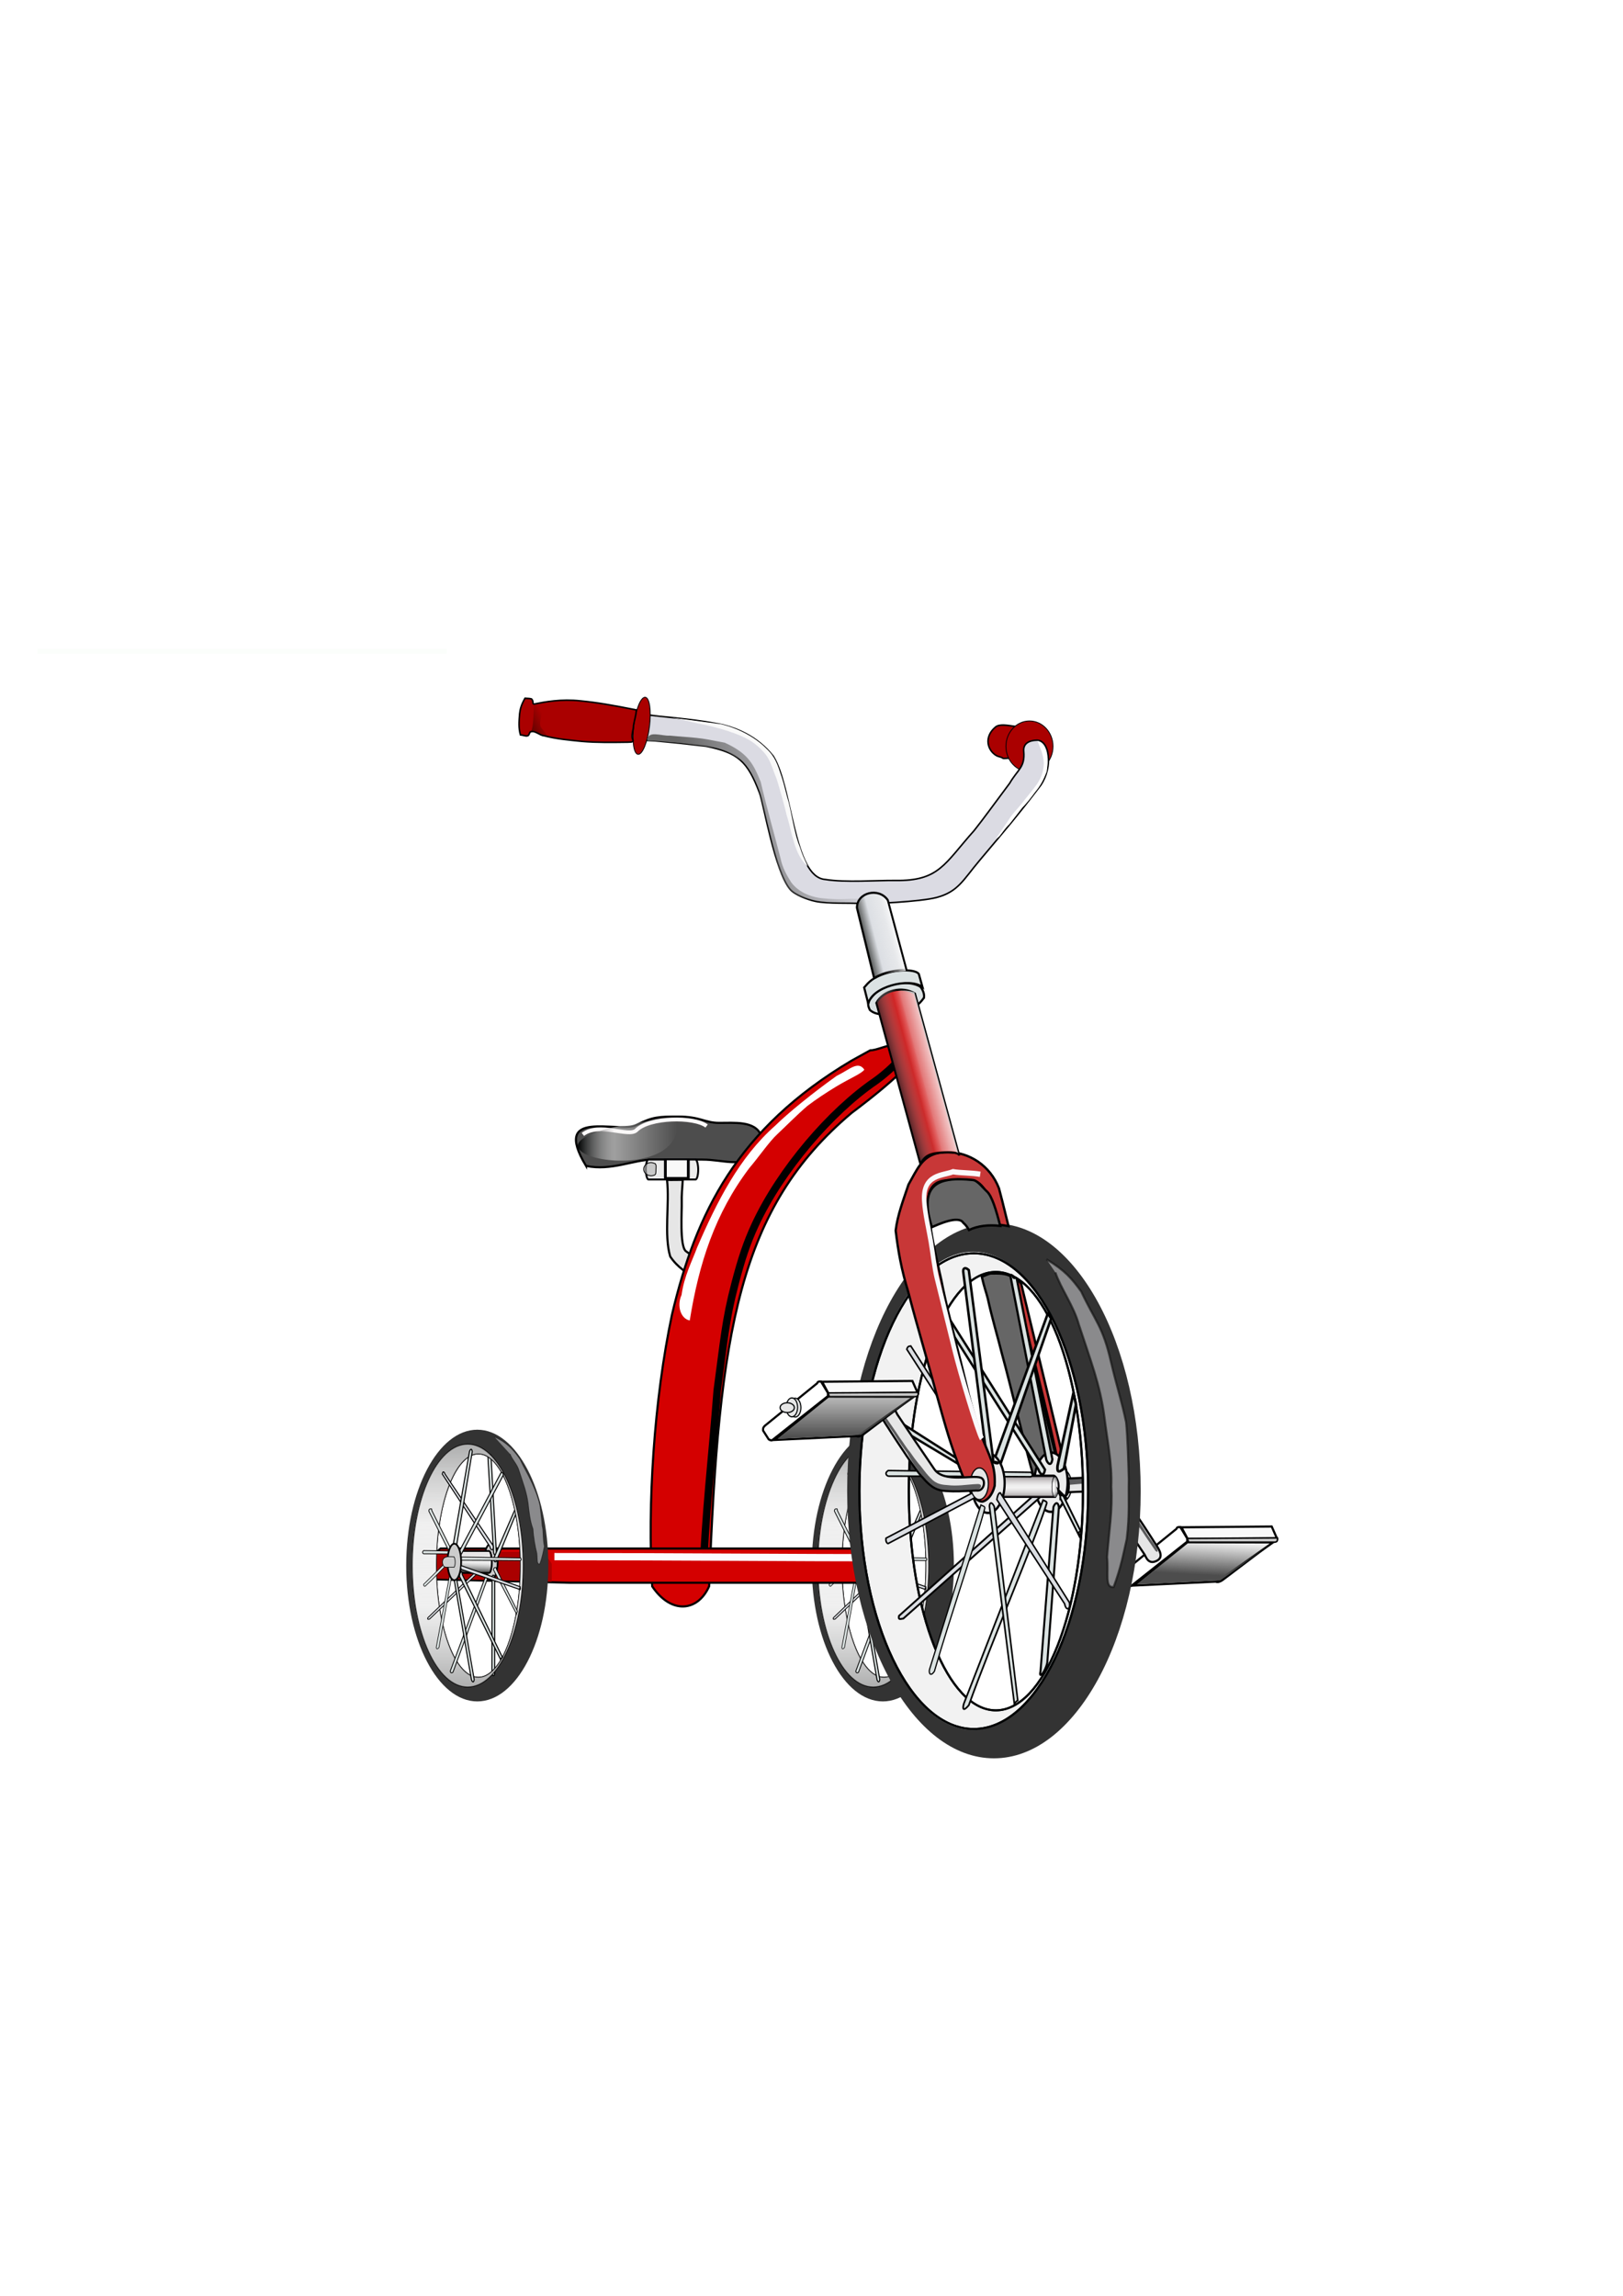 <?xml version="1.0"?>
<svg
    xmlns:rdf="http://www.w3.org/1999/02/22-rdf-syntax-ns#"
    xmlns="http://www.w3.org/2000/svg"
    xmlns:cc="http://creativecommons.org/ns#"
    xmlns:xlink="http://www.w3.org/1999/xlink"
    xmlns:dc="http://purl.org/dc/elements/1.1/"
    xmlns:svg="http://www.w3.org/2000/svg"
    xmlns:inkscape="http://www.inkscape.org/namespaces/inkscape"
    xmlns:sodipodi="http://sodipodi.sourceforge.net/DTD/sodipodi-0.dtd"
    xmlns:ns1="http://sozi.baierouge.fr"
    id="svg2"
    viewBox="0 0 744.09 1052.4"
    version="1.1"
  >
  <defs
      id="defs4"
    >
    <linearGradient
        id="linearGradient4133"
      >
      <stop
          id="stop4135"
          stop-color="#030501"
          offset="0"
      />
      <stop
          id="stop4137"
          stop-color="#030501"
          stop-opacity="0"
          offset="1"
      />
    </linearGradient
    >
    <linearGradient
        id="linearGradient4417"
      >
      <stop
          id="stop4419"
          stop-color="#4d4d4d"
          offset="0"
      />
      <stop
          id="stop4421"
          stop-color="#4d4d4d"
          stop-opacity="0"
          offset="1"
      />
    </linearGradient
    >
    <linearGradient
        id="linearGradient3802"
      >
      <stop
          id="stop3804"
          stop-color="#100005"
          offset="0"
      />
      <stop
          id="stop3806"
          stop-color="#e6e6e6"
          stop-opacity="0"
          offset="1"
      />
    </linearGradient
    >
    <linearGradient
        id="linearGradient3778"
      >
      <stop
          id="stop3780"
          stop-color="#000202"
          offset="0"
      />
      <stop
          id="stop3786"
          stop-color="#f2f2f2"
          stop-opacity=".498"
          offset=".586"
      />
      <stop
          id="stop3782"
          stop-color="#f2f2f2"
          stop-opacity="0"
          offset="1"
      />
    </linearGradient
    >
    <linearGradient
        id="linearGradient3796"
        y2="398.7"
        xlink:href="#linearGradient3778"
        gradientUnits="userSpaceOnUse"
        x2="615.85"
        y1="57.24"
        x1="614.63"
    />
    <linearGradient
        id="linearGradient3798"
        y2="398.7"
        xlink:href="#linearGradient3778"
        gradientUnits="userSpaceOnUse"
        x2="615.85"
        gradientTransform="matrix(1 0 0 -1 0 592.51)"
        y1="57.24"
        x1="614.63"
    />
    <filter
        id="filter3959"
        y="-.04"
        width="1.203"
        height="1.08"
        x="-.102"
      >
      <feGaussianBlur
          id="feGaussianBlur3961"
          stdDeviation="1.413"
      />
    </filter
    >
    <linearGradient
        id="linearGradient4190"
        y2="824.31"
        xlink:href="#linearGradient3802"
        gradientUnits="userSpaceOnUse"
        x2="235.37"
        y1="845.05"
        x1="235.37"
    />
    <linearGradient
        id="linearGradient4192"
        y2="824.31"
        xlink:href="#linearGradient3802"
        gradientUnits="userSpaceOnUse"
        x2="235.37"
        gradientTransform="translate(0 -1654.7)"
        y1="845.05"
        x1="235.37"
    />
    <linearGradient
        id="linearGradient4194"
        y2="846.93"
        gradientUnits="userSpaceOnUse"
        x2="184.09"
        y1="805.13"
        x1="183.48"
      >
      <stop
          id="stop3868"
          stop-color="#000202"
          offset="0"
      />
      <stop
          id="stop3870"
          stop-color="#f2f2f2"
          stop-opacity=".498"
          offset=".437"
      />
      <stop
          id="stop3872"
          stop-color="#f2f2f2"
          stop-opacity="0"
          offset="1"
      />
    </linearGradient
    >
    <linearGradient
        id="linearGradient4196"
        y2="846.93"
        gradientUnits="userSpaceOnUse"
        x2="184.09"
        y1="805.13"
        x1="183.48"
      >
      <stop
          id="stop3858"
          stop-color="#000202"
          offset="0"
      />
      <stop
          id="stop3860"
          stop-color="#f2f2f2"
          stop-opacity=".498"
          offset=".394"
      />
      <stop
          id="stop3862"
          stop-color="#f2f2f2"
          stop-opacity="0"
          offset="1"
      />
    </linearGradient
    >
    <filter
        id="filter4358"
      >
      <feGaussianBlur
          id="feGaussianBlur4360"
          stdDeviation="3.301"
      />
    </filter
    >
    <filter
        id="filter4456"
      >
      <feGaussianBlur
          id="feGaussianBlur4458"
          stdDeviation="0.405"
      />
    </filter
    >
    <linearGradient
        id="linearGradient4490"
        y2="472.26"
        xlink:href="#linearGradient4417"
        gradientUnits="userSpaceOnUse"
        x2="341.55"
        gradientTransform="translate(192.17 30.665)"
        y1="488.07"
        x1="340.66"
    />
    <linearGradient
        id="linearGradient4498"
        y2="463.08"
        xlink:href="#linearGradient4417"
        gradientUnits="userSpaceOnUse"
        x2="338.33"
        gradientTransform="translate(23.396 -37.701)"
        y1="492.01"
        x1="338.33"
    />
    <filter
        id="filter4537"
        y="-.156"
        width="1.063"
        height="1.312"
        x="-.031"
      >
      <feGaussianBlur
          id="feGaussianBlur4539"
          stdDeviation="0.911"
      />
    </filter
    >
    <filter
        id="filter4575"
      >
      <feGaussianBlur
          id="feGaussianBlur4577"
          stdDeviation="20.944"
      />
    </filter
    >
    <filter
        id="filter4619"
        y="-9.512"
        width="1.054"
        height="20.024"
        x="-.027"
      >
      <feGaussianBlur
          id="feGaussianBlur4621"
          stdDeviation="2.147"
      />
    </filter
    >
    <filter
        id="filter4582"
        y="-.34"
        width="1.082"
        height="1.679"
        x="-.041"
      >
      <feGaussianBlur
          id="feGaussianBlur4584"
          stdDeviation="0.991"
      />
    </filter
    >
    <linearGradient
        id="linearGradient4601"
        y2="291.53"
        gradientUnits="userSpaceOnUse"
        x2="268.06"
        gradientTransform="matrix(3.529 0 0 1.781 -669.98 -229.29)"
        y1="291.53"
        x1="254.82"
      >
      <stop
          id="stop4318"
          stop-color="#000202"
          offset="0"
      />
      <stop
          id="stop4320"
          stop-color="#f2f2f2"
          stop-opacity=".498"
          offset=".367"
      />
      <stop
          id="stop4322"
          stop-color="#f2f2f2"
          stop-opacity="0"
          offset="1"
      />
    </linearGradient
    >
    <filter
        id="filter4656"
        y="-.238"
        width="1.572"
        height="1.476"
        x="-.286"
      >
      <feGaussianBlur
          id="feGaussianBlur4658"
          stdDeviation="0.88"
      />
    </filter
    >
    <linearGradient
        id="linearGradient4741"
        y2="533.94"
        gradientUnits="userSpaceOnUse"
        x2="95.114"
        gradientTransform="translate(.129 .129)"
        y1="543.5"
        x1="94.712"
      >
      <stop
          id="stop4289"
          stop-color="#000202"
          offset="0"
      />
      <stop
          id="stop4291"
          stop-color="#f2f2f2"
          stop-opacity=".498"
          offset=".589"
      />
      <stop
          id="stop4293"
          stop-color="#f2f2f2"
          stop-opacity="0"
          offset="1"
      />
    </linearGradient
    >
    <filter
        id="filter4035"
        y="-.055"
        width="1.456"
        height="1.11"
        x="-.228"
      >
      <feGaussianBlur
          id="feGaussianBlur4037"
          stdDeviation="3.532"
      />
    </filter
    >
    <linearGradient
        id="linearGradient4111"
        y2="269.87"
        xlink:href="#linearGradient3802"
        gradientUnits="userSpaceOnUse"
        x2="486.81"
        gradientTransform="translate(1.685 -.281)"
        y1="273.52"
        x1="473.62"
    />
    <linearGradient
        id="linearGradient4113"
        y2="268.75"
        gradientUnits="userSpaceOnUse"
        x2="472.48"
        gradientTransform="translate(13.764 4.494)"
        y1="265.1"
        x1="486.26"
      >
      <stop
          id="stop4084"
          stop-color="#fff"
          offset="0"
      />
      <stop
          id="stop4086"
          stop-color="#f2f2f2"
          stop-opacity=".498"
          offset=".73"
      />
      <stop
          id="stop4088"
          stop-color="#f2f2f2"
          stop-opacity="0"
          offset="1"
      />
    </linearGradient
    >
    <linearGradient
        id="linearGradient4158"
        y2="217.11"
        xlink:href="#linearGradient4133"
        gradientUnits="userSpaceOnUse"
        x2="436.2"
        gradientTransform="translate(-56.742 4.494)"
        y1="219.07"
        x1="428.42"
    />
    <linearGradient
        id="linearGradient4160"
        y2="217.11"
        gradientUnits="userSpaceOnUse"
        x2="436.2"
        gradientTransform="translate(-57.303 4.494)"
        y1="214.02"
        x1="447.52"
      >
      <stop
          id="stop4147"
          stop-color="#fff"
          offset="0"
      />
      <stop
          id="stop4149"
          stop-color="#f2f2f2"
          stop-opacity=".498"
          offset=".392"
      />
      <stop
          id="stop4151"
          stop-color="#f2f2f2"
          stop-opacity="0"
          offset="1"
      />
    </linearGradient
    >
    <linearGradient
        id="linearGradient4184"
        y2="-6.958"
        gradientUnits="userSpaceOnUse"
        x2="537.19"
        y1="19.983"
        x1="445.85"
      >
      <stop
          id="stop4180"
          stop-color="#666"
          offset="0"
      />
      <stop
          id="stop4182"
          stop-color="#666"
          stop-opacity="0"
          offset="1"
      />
    </linearGradient
    >
    <linearGradient
        id="linearGradient4199"
        y2="-72.642"
        xlink:href="#linearGradient4133"
        gradientUnits="userSpaceOnUse"
        x2="336.49"
        y1="-61.223"
        x1="313.34"
    />
  </defs
  >
  <g
      id="layer1"
    >
    <path
        id="path4541"
        d="m13.397 299.44h190.78"
        transform="matrix(.984 0 0 .984 3.999 3.882)"
        filter="url(#filter4575)"
        stroke="#fbfefb"
        stroke-width="2.2"
        fill="none"
    />
    <g
        id="g6016"
        transform="translate(29.487 57.692)"
      >
      <g
          id="g4517"
          transform="matrix(.976 0 0 .976 1.184 157.81)"
        >
        <rect
            id="rect4475"
            transform="rotate(-37.114)"
            rx="2.973"
            ry="1.177"
            height="8.11"
            width="33.552"
            stroke="#000304"
            y="735.13"
            x="115.55"
            stroke-width="1.017"
            fill="#f4e3d7"
        />
        <path
            id="path4477"
            d="m501.28 523.85 39.139-1.87 26.148-18.375-40.199-0.087z"
            stroke="#000"
            stroke-width="1px"
            fill="#f2f2f2"
        />
        <path
            id="path4479"
            d="m526.49 501.99 41.923-0.266-2.468-5.596-42.395 0.369z"
            stroke="#000"
            stroke-width="1.015px"
            fill="#f9f9f9"
        />
        <path
            id="path4481"
            d="m500.11 523.91 26.03-20.593c0.307-0.494-0.02-0.93 0.165-1.483l-3.295-5.437c-1.126-0.063-1.556 0.057-1.812 0.824l-24.547 19.934c-1.143 1.094-0.824 1.787-0.824 2.306l2.636 4.119c1.166 0.376 1.09 0.664 1.647 0.329z"
            stroke="#000"
            stroke-width="1px"
            fill="#fff"
        />
        <path
            id="path4483"
            d="m526.26 503.48h41.176c1.246-0.175 1.274-0.723 1.203-2.005l-42.38 0.267c0.184 0.567 1.164 2.029 0 1.738z"
            stroke="#000"
            stroke-width=".7"
            fill="#ccc"
        />
        <path
            id="path4485"
            d="m502.62 523.32 39.139-1.87 26.148-18.375-40.199-0.087z"
            fill="url(#linearGradient4490)"
        />
      </g
      >
      <g
          id="g4465"
          transform="matrix(-.976 0 0 -.976 876.03 1087.8)"
        >
        <path
            id="path4467"
            stroke-linejoin="round"
            d="m331.45 472.5c0 4.098-1.898 7.42-4.24 7.42-2.342 0-4.24-3.322-4.24-7.42s1.898-7.42 4.24-7.42c2.342 0 4.24 3.322 4.24 7.42z"
            transform="translate(101.41 3.534)"
            stroke="#000304"
            stroke-linecap="round"
            stroke-width=".56"
            fill="#e6e6e6"
        />
        <path
            id="path4469"
            d="m427.21 479.22c3.601 0.627 4.78-4.953 2.12-6.007-3.82-1.514-17.356 2.596-21.887-4.032-5.681-8.311-13.164-19.335-17.336-25.65-0.584-0.884-1.66-5.076-5.89-2.803-4.038 2.17 0.519 7.083 2.458 10.442 3.462 5.334 12.162 18.787 15.229 21.869 4.163 4.987 7.038 6.128 10.722 6.391 5.353 0.383 7.516 0.096 14.583-0.21z"
            stroke="#000"
            stroke-width="1px"
            fill="#e6e6e6"
        />
        <path
            id="path4471"
            d="m414.37 479.18c4.521 0.034 8.637-0.236 13.158-0.202 1.798-0.309 3.013-2.993-0.027-2.794-5.428 0.226-9.385 1.118-14.487 0.478-3.004-0.157-5.009-0.709-6.909-2.314-3.454-3.12-4.586-5.353-6.78-7.703-1.347-1.594-2.513-3.144-4.171-5.5-1.732-1.885-2.861-3.987-4.863-6.589-2.018-3.059-4.345-6.22-6.421-9.232-1.911-1.617-0.89 1.267-0.065 2.09 1.775 2.689 3.178 4.159 4.77 6.817 1.643 2.708 3.296 4.836 5.295 7.512 1.273 2.306 2.594 4.566 4.655 7.23 2.461 3.103 4.274 6.386 7.635 8.683 3.479 1.797 4.665 1.673 8.21 1.525z"
            fill-opacity=".603"
            transform="matrix(.975 0 0 1 10.773 0)"
            filter="url(#filter4456)"
            fill="#000003"
        />
      </g
      >
      <path
          id="path4668"
          d="m276.33 483.13c1.196 11.16-1.443 25.359 1.443 35.115 6.388 9.734 20.824 13.964 19.722 10.102-1.548-5.426-7.714-8.898-12.507-12.507-2.993-2.253-1.782-18.902-1.924-22.608-0.102-2.657 0.217-6.253 0.481-10.102-4.439 0-5.025 0.103-7.215 0z"
          stroke="#000"
          stroke-width=".976px"
          fill="#e6e6e6"
      />
      <g
          id="g4596"
          transform="matrix(.976 0 0 .976 11.766 181.38)"
        >
        <path
            id="path4054"
            d="m233 302.61c11.828 2.503 22.346-2.956 31.527-2.956h23.153c9.664 0 17.932 3.743 23.645-1.97 1.805-1.805 3.917-6.046 3.941-9.36-2.793-7.039-12.844-5.854-19.704-5.911-6.793 0-8.778-2.956-19.212-2.956-9.102 0-11.91 0.044-19.704 3.941-8.547 4.274-40.19-8.363-23.645 19.212z"
            stroke="#000"
            stroke-width="1px"
            fill="#4d4d4d"
        />
        <path
            id="path4056"
            d="m231.53 287.83c7.578-5.889 21.645 1.508 25.123-1.97 6.132-6.132 26.953-6.509 33.005-1.97"
            filter="url(#filter4582)"
            stroke="#fffbfc"
            stroke-width="1.8"
            fill="none"
        />
        <path
            id="path4586"
            fill="url(#linearGradient4601)"
            d="m275.65 279.95c6.821 39.454-107.84 10.888 0 0z"
        />
      </g
      >
      <g
          id="g4628"
          transform="matrix(.976 0 0 .976 1.184 157.81)"
        >
        <path
            id="path4228"
            d="m389.69 269.77c-4.323 0.064-9.177 2.719-12.312 2.719l-8.762 4.824c-53.844 31.998-73.093 71.611-84.332 119.08-8.513 40.014-11.622 89.608-9.344 127.84 9.005 13.368 21.521 11.806 26.75-0.06 4.522-120.35 14.063-177.71 66.875-222.26 13.236-9.925 19.906-15.959 24.219-20.139 0.825-0.818 3.213-5.498 3.688-6.447 0.997-3.524-3.656-5.574-6.781-5.562z"
            stroke="#000"
            stroke-width="1px"
            fill="#d40000"
        />
        <path
            id="path4345"
            d="m298.78 521.94c0.871-30.576 4.428-59.624 6.693-89.711 3.182-23.323 3.801-32.749 8.387-50.227 3.051-11.668 5.559-19.177 9.34-27.353 12.073-26.101 35.672-53.44 56.494-67.672 2.961-2.047 9.242-7.302 11.313-10.267"
            filter="url(#filter4358)"
            stroke="#000"
            stroke-width="3.5"
            fill="none"
        />
        <path
            id="path4362"
            fill="#fff"
            d="m292.58 399.36c4.326-26.954 11.893-50.269 28.004-71.613 4.264-4.942 9.433-12.516 13.131-15.875 4.753-4.458 8.912-8.786 14.185-13.323 3.79-2.876 8.507-6.04 13.511-9.07 6.349-3.825 12.105-6.159 13.162-7.927-2.991-4.37-6.882-0.002-12.989 2.932-11.308 8.058-22.936 17.535-28.932 23.448-16.713 14.722-27.344 35.647-36.625 57.178-2.139 5.9-6.128 13.439-7.29 22.24-2.406 5.265-0.301 11.259 3.843 12.011z"
        />
      </g
      >
      <g
          id="g4743"
          transform="matrix(.976 0 0 .976 190.84 156.8)"
        >
        <path
            id="path4746"
            d="m188.96 451.7c-18.435 0-33.381 28.557-33.381 63.795s14.946 63.81 33.381 63.81 33.381-28.572 33.381-63.81-14.946-63.795-33.381-63.795zm-4.723 6.767c14.356 0 25.993 25.532 25.993 57.028s-11.637 57.028-25.993 57.028-25.993-25.532-25.993-57.028 11.637-57.028 25.993-57.028z"
            fill="#333"
        />
        <path
            id="path4748"
            stroke-linejoin="round"
            d="m81.455 513.8c0 4.735-1.44 8.574-3.215 8.574s-3.215-3.839-3.215-8.574 1.44-8.574 3.215-8.574 3.215 3.839 3.215 8.574z"
            transform="translate(117.09 .013)"
            stroke="#010000"
            stroke-linecap="round"
            stroke-width=".8"
            fill="#ccc"
        />
        <path
            id="path4750"
            d="m197.17 521.38-0.033 44.747c-0.322 2.11-1.187 0.614-1.31 0l0.076-44.895c-0.086-1.381 1.053-1.895 1.267 0.148z"
            stroke="#000"
            stroke-width=".5"
            fill="#dbe3e2"
        />
        <path
            id="path4752"
            d="m195.37 463.58 2.567 45.947c-0.322 2.11-1.187 0.614-1.31 0l-2.724-45.895c0.423-0.856 1.467-0.052 1.467-0.052z"
            stroke="#000"
            stroke-width=".5"
            fill="#dbe3e2"
        />
        <path
            id="path4754"
            d="m198.44 512.18 8.769-21.215c-0.322-2.11-0.587-2.014-0.71-1.4l-9.66 22.178c-0.504 2.133 1.053 3.065 1.601 0.437z"
            stroke="#000"
            stroke-width=".5"
            fill="#dbe3e2"
        />
        <g
            id="g4756"
            transform="translate(47.6,4.8)"
          >
          <g
              id="g4758"
              stroke="#010000"
              transform="matrix(.484 0 0 .484 -158.85 367.33)"
              fill="#ececec"
            >
            <path
                id="path4760"
                d="m610.96 178.54c-29.635 0-53.656 52.703-53.656 117.72 0 65.015 24.021 117.72 53.656 117.72s53.688-52.703 53.688-117.72c0-65.015-24.053-117.72-53.688-117.72zm10.375 9.219c22.563 0 40.875 48.568 40.875 108.5s-18.312 108.53-40.875 108.53-40.844-48.599-40.844-108.53c0-59.932 18.281-108.5 40.844-108.5z"
            />
            <path
                id="path4762"
                d="m610.96 413.98c-29.635 0-53.656-52.703-53.656-117.72 0-65.015 24.021-117.72 53.656-117.72s53.688 52.703 53.688 117.72c0 65.015-24.053 117.72-53.688 117.72zm10.375-9.219c22.563 0 40.875-48.568 40.875-108.5s-18.312-108.53-40.875-108.53-40.844 48.599-40.844 108.53c0 59.932 18.281 108.5 40.844 108.5z"
            />
          </g
          >
          <g
              id="g4764"
              transform="matrix(.484 0 0 .484 -158.85 367.33)"
            >
            <path
                id="path4766"
                d="m610.96 178.54c-29.635 0-53.656 52.703-53.656 117.72 0 65.015 24.021 117.72 53.656 117.72s53.688-52.703 53.688-117.72c0-65.015-24.053-117.72-53.688-117.72zm10.375 9.219c22.563 0 40.875 48.568 40.875 108.5s-18.312 108.53-40.875 108.53-40.844-48.599-40.844-108.53c0-59.932 18.281-108.5 40.844-108.5z"
                fill="url(#linearGradient3796)"
            />
            <path
                id="path4768"
                fill="url(#linearGradient3798)"
                d="m610.96 413.98c-29.635 0-53.656-52.703-53.656-117.72 0-65.015 24.021-117.72 53.656-117.72s53.688 52.703 53.688 117.72c0 65.015-24.053 117.72-53.688 117.72zm10.375-9.219c22.563 0 40.875-48.568 40.875-108.5s-18.312-108.53-40.875-108.53-40.844 48.599-40.844 108.53c0 59.932 18.281 108.5 40.844 108.5z"
            />
          </g
          >
        </g
        >
        <path
            id="path4770"
            d="m193.1 513.72-27.421 26.337c-0.186 0.932 0.242 0.671 0.863 0.585l27.2-25.92c0.576-0.703 0.223-1.679-0.646-1.002z"
            stroke="#000"
            stroke-width=".384"
            fill="#dbdee3"
        />
        <path
            id="path4772"
            d="m163.84 509.99c-0.364 0.002-1.004-0.798-0.085-1.519l30.175 0.483c0.185 0.628 0.554 0.737-0.099 1.202-9.998-0.073-19.996-0.166-29.992-0.166z"
            fill-opacity=".989"
            stroke="#000"
            stroke-width=".368"
            fill="#dbe3e2"
        />
        <g
            id="g4774"
            stroke="#010000"
            stroke-width=".723"
            transform="translate(92.122 -23.879)"
          >
          <rect
              id="rect4776"
              rx="1.258"
              ry="5.125"
              height="10.251"
              width="18.026"
              y="532.56"
              x="85.642"
              fill="#e6e6e6"
          />
          <rect
              id="rect4778"
              rx="1.258"
              ry="5.125"
              height="10.251"
              width="18.026"
              y="532.56"
              x="85.642"
              fill="url(#linearGradient4741)"
          />
        </g
        >
        <path
            id="path4780"
            d="m180.42 512.99c-0.35 0.002-0.965-0.801-0.081-1.525l29.01 0.485c0.178 0.63 0.533 0.739-0.095 1.206-9.612-0.073-19.224-0.167-28.834-0.167z"
            fill-opacity=".989"
            stroke="#000"
            stroke-width=".361"
            fill="#dbe3e2"
        />
        <path
            id="path4782"
            d="m194.85 506.56-22.325-34.022c0.315-2.018 1.161-0.587 1.281 0l22.61 33.605c0.492 2.04-1.03 2.932-1.565 0.418z"
            stroke="#000"
            stroke-width=".484"
            fill="#dbdee3"
        />
        <path
            id="path4784"
            d="m166.88 488.88c-0.364 0.002-0.669 0.288-0.669 1.071l10.041 19.949c1.521 0.795 1.389 0.152 1.071-0.803l-9.774-19.547c0.024-0.866 0.091-0.669-0.669-0.669z"
            fill-opacity=".989"
            stroke="#000"
            stroke-width=".368"
            fill="#dbe3e2"
        />
        <path
            id="path4786"
            d="m179.04 507.38 7.569-45.415c-0.322-2.11-1.187-0.614-1.31 0l-7.86 44.978c-0.504 2.133 1.053 3.065 1.601 0.437z"
            stroke="#000"
            stroke-width=".5"
            fill="#dbe3e2"
        />
        <path
            id="path4788"
            d="m164.07 524 11.371-11.265c0.521 0.277 0.775 0.422 0.579 1.014-3.465 3.345-7.208 7.514-11.578 11.499-0.451 0.204-1.133-0.942-0.372-1.247z"
            fill-opacity=".989"
            stroke="#000"
            stroke-width=".285"
            fill="#dbe3e2"
        />
        <path
            id="path4790"
            d="m169.75 553.57 6.609-35.66c0.521 0.277 1.109 0.255 0.914 0.847-1.126 6.018-4.535 25.392-6.314 35.225-0.955 1.263-1.407 0.437-1.208-0.412z"
            fill-opacity=".989"
            stroke="#000"
            stroke-width=".285"
            fill="#dbe3e2"
        />
        <path
            id="path4792"
            d="m181.29 510.52 19.936-37.539c-0.298-1.95-1.282-1.122-1.396-0.555l-20.02 37.69c-0.465 1.971 0.974 2.833 1.48 0.404z"
            stroke="#000"
            stroke-width=".462"
            fill="#dbe3e2"
        />
        <path
            id="path4794"
            d="m193.01 520.13-16.759 44.997c0.155 0.856 0.769 1.032 1.31 0.418l16.632-45.062c0.002-0.88-0.469-1.311-1.183-0.353z"
            stroke="#000"
            stroke-width=".4"
            fill="#dbe3e2"
        />
        <path
            id="path4796"
            d="m179.37 522.3 8.154 46.752c-0.322 2.11-1.187 0.614-1.31 0l-8.111-46.9c-0.504-2.133 0.719-2.48 1.267 0.148z"
            stroke="#000"
            stroke-width=".5"
            fill="#dbe3e2"
        />
        <path
            id="path4798"
            stroke-linejoin="round"
            d="m81.455 513.8c0 4.735-1.44 8.574-3.215 8.574s-3.215-3.839-3.215-8.574 1.44-8.574 3.215-8.574 3.215 3.839 3.215 8.574z"
            transform="translate(99.94 .013)"
            stroke="#010000"
            stroke-linecap="round"
            stroke-width=".8"
            fill="#ccc"
        />
        <path
            id="path4800"
            d="m178.12 516.28c0.583-1.216 0.652-3.377-0.032-4.876-3.446-0.266-5.442-0.112-5.465 2.53 0.264 3.263 1.963 2.154 5.497 2.346z"
            stroke="#000"
            stroke-width=".295"
            fill="#ccc"
        />
        <path
            id="path4802"
            d="m197.28 516.48c-0.364 0.002-0.669 0.288-0.669 1.071l10.785 20.692c0.034-1.064 0.646-0.592 0.328-1.547l-9.774-19.547c0.024-0.866 0.091-0.669-0.669-0.669z"
            fill-opacity=".989"
            stroke="#000"
            stroke-width=".368"
            fill="#dbe3e2"
        />
        <path
            id="path4804"
            d="m180.59 520.58 19.314 39.006c0.171-0.438-0.323-0.102 0.87-0.979l-18.832-38.817c-0.164-2.881-1.332-0.639-1.352 0.789z"
            fill-opacity=".989"
            stroke="#000"
            stroke-width=".512"
            fill="#dbe3e2"
        />
        <path
            id="path4806"
            d="m209.03 526.76-27.558-9.467c-0.701-1.333 0.11-1.706 0.11-1.706l27.54 9.881c-0.09 0.983 0.408 1.404-0.277 0.363z"
            stroke="#000"
            stroke-width=".47"
            fill="#dbdee3"
        />
      </g
      >
      <g
          id="g4623"
          transform="matrix(.792 0 0 .976 59.528 496.9)"
        >
        <path
            id="path4525"
            d="m139.87 173.51 77.704 1.608h191.85v-11.79c-0.6-3.943-4.29-4.287-6.966-4.287h-259.9c-5.43 3.355-6.784 13.443-2.679 14.469z"
            stroke="#000"
            stroke-width="1px"
            fill="#d40000"
        />
        <path
            id="path4527"
            filter="url(#filter4537)"
            fill="#a00"
            d="m206.99 174.63v-8.417c-2.561-4.067-5.927-4.332-10.05-5.611h-54.771c-4.851 4.949-8.033 12.626-0.502 12.626z"
        />
        <path
            id="path4597"
            d="m217.03 162.78c67.605 0.004 133.13 0.542 192.38 0.542"
            transform="matrix(1.042 0 0 .995 -17.615 .873)"
            filter="url(#filter4619)"
            stroke="#fcfbff"
            stroke-width="3.437"
            fill="none"
        />
      </g
      >
      <path
          id="path2996"
          d="m426.19 503.09c-37.159 0-67.286 54.873-67.286 122.59 0 67.712 30.127 122.61 67.286 122.61s67.286-54.902 67.286-122.61c0-67.712-30.127-122.59-67.286-122.59zm-9.521 13.003c28.938 0 52.395 49.061 52.395 109.58 0 60.522-23.457 109.58-52.395 109.58s-52.395-49.061-52.395-109.58c0-60.522 23.457-109.58 52.395-109.58z"
          fill="#333"
      />
      <path
          id="path2998"
          d="m416.77 516.74c-28.938 0-52.395 48.688-52.395 108.75s23.457 108.75 52.395 108.75 52.425-48.688 52.425-108.75-23.487-108.75-52.425-108.75zm10.131 8.516c22.032 0 39.914 44.868 39.914 100.23 0 55.366-17.882 100.26-39.914 100.26s-39.883-44.897-39.883-100.26c0-55.366 17.851-100.23 39.883-100.23z"
          fill="#f2f2f2"
      />
      <g
          id="g3792"
          stroke="#000304"
          transform="matrix(.977 0 0 .926 -179.97 351.48)"
        >
        <path
            id="path3008"
            d="m610.96 178.54c-29.635 0-53.656 52.703-53.656 117.72 0 65.015 24.021 117.72 53.656 117.72s53.688-52.703 53.688-117.72c0-65.015-24.053-117.72-53.688-117.72zm10.375 9.219c22.563 0 40.875 48.568 40.875 108.5s-18.312 108.53-40.875 108.53-40.844-48.599-40.844-108.53c0-59.932 18.281-108.5 40.844-108.5z"
            fill="url(#linearGradient3796)"
        />
        <path
            id="path3788"
            d="m610.96 413.98c-29.635 0-53.656-52.703-53.656-117.72 0-65.015 24.021-117.72 53.656-117.72s53.688 52.703 53.688 117.72c0 65.015-24.053 117.72-53.688 117.72zm10.375-9.219c22.563 0 40.875-48.568 40.875-108.5s-18.312-108.53-40.875-108.53-40.844 48.599-40.844 108.53c0 59.932 18.281 108.5 40.844 108.5z"
            fill="url(#linearGradient3798)"
        />
      </g
      >
      <path
          id="path3976"
          d="m435.1 527.82c8.601 34.143 21.427 85.225 20.993 89.002-1.692 14.715 6.523 14.292 3.815 2.478-2.497-10.893-12.825-53.925-21.208-88.525-1.772-2.5-1.69-0.928-3.599-2.956z"
          stroke="#000"
          stroke-width="1.069px"
          fill="#c83737"
      />
      <path
          id="path3978"
          d="m425.01 526.05c-1.308 0-3.11 1.173-4.388 1.451 1.115 4.821 1.993 7.032 2.747 9.992 1.955 9.011 4.735 18.208 6.439 25.114 4.794 17.552 11.434 46.002 14.739 57.046 4.119 6.97 4.812 8.436 12.329 9.528 3.068 0.446 0.067-10.363-4.144-26.98-2.295-9.056-5.875-25.527-7.904-32.967-3.61-13.238-7.362-30.401-9.893-40.659-0.087-0.278-0.159-0.569-0.244-0.852-3.272-1.941-6.165-1.671-9.68-1.671z"
          stroke="#000"
          stroke-width="1.067px"
          fill="#666"
      />
      <path
          id="path4605"
          d="m116.75 425.51c0 6.121-2.977 11.084-6.65 11.084s-6.65-4.962-6.65-11.084c0-6.121 2.977-11.084 6.65-11.084s6.65 4.962 6.65 11.084z"
          transform="matrix(1.143 0 0 1.228 326.52 99.193)"
          stroke="#000004"
          stroke-width=".9"
          fill="#ececec"
      />
      <path
          id="path4680"
          d="m458.29 615.49 5.534-29.364c-0.903-4.235-1.214-5.145-1.214-5.145l-7.256 33.243c-0.245 2.726 0.231 3.43 2.935 1.266z"
          stroke="#000"
          stroke-width="1.187"
          fill="#dbe3e2"
      />
      <path
          id="path4688"
          d="m445.44 626.88-62.765 56.093c-0.427 1.984 0.553 1.429 1.976 1.246l62.269-55.203c1.318-1.498 0.511-3.575-1.48-2.135z"
          stroke="#000"
          stroke-width=".848"
          fill="#dbdee3"
      />
      <g
          id="g4179"
          stroke="#000004"
          transform="matrix(.976 0 0 .976 -112.87 158.83)"
        >
        <rect
            id="rect4165"
            rx="2.472"
            ry="4.987"
            height="9.974"
            width="35.433"
            y="471.18"
            x="547.24"
            fill="#f9f9f9"
        />
        <g
            id="g3882"
            transform="matrix(.237 0 0 .347 440.2 225.6)"
          >
          <g
              id="g3822"
              transform="translate(281.03 -104.31)"
            >
            <rect
                id="rect3824"
                opacity=".58"
                ry="0"
                height="28.049"
                width="135.37"
                y="813.34"
                x="179.27"
                fill="url(#linearGradient4190)"
            />
            <rect
                id="rect3826"
                opacity=".58"
                ry="0"
                transform="scale(1,-1)"
                height="28.049"
                width="135.37"
                y="-841.39"
                x="179.27"
                fill="url(#linearGradient4192)"
            />
          </g
          >
          <path
              id="path3818"
              d="m193.1 827.36c0 8.094-3.667 14.655-8.19 14.655s-8.19-6.561-8.19-14.655c0-8.094 3.667-14.655 8.19-14.655 4.523 0 8.19 6.561 8.19 14.655z"
              fill="#ececec"
              transform="matrix(.684 0 0 1 331.67 -104.31)"
          />
          <g
              id="g3874"
              transform="translate(18.966 -31.601)"
            >
            <path
                id="path3820"
                d="m193.1 827.36c0 8.094-3.667 14.655-8.19 14.655s-8.19-6.561-8.19-14.655c0-8.094 3.667-14.655 8.19-14.655 4.523 0 8.19 6.561 8.19 14.655z"
                fill="url(#linearGradient4194)"
                transform="matrix(.765 0 0 .969 433.74 -47.267)"
            />
            <path
                id="path3840"
                d="m193.1 827.36c0 8.094-3.667 14.655-8.19 14.655s-8.19-6.561-8.19-14.655c0-8.094 3.667-14.655 8.19-14.655 4.523 0 8.19 6.561 8.19 14.655z"
                fill="url(#linearGradient4196)"
                transform="matrix(.765 0 0 -.969 433.74 1556.6)"
            />
          </g
          >
        </g
        >
      </g
      >
      <path
          id="path4670"
          d="m418.11 610.11-31.871-49.338c0.449-1.177 0.56-1.319 1.828-1.515l32.277 50.212c0.703 3.132-1.47 4.5-2.235 0.641z"
          stroke="#000"
          stroke-width=".716"
          fill="#dbdee3"
      />
      <path
          id="path4676"
          d="m400.5 538.49 49.106 77.459c-0.729 4.219-2.689 1.228-2.967 0l-48.99-77.35c1.948-1.773 0.873-1.088 2.841-0.104z"
          stroke="#000"
          stroke-width="1.064"
          fill="#dbe3e2"
      />
      <path
          id="path4678"
          d="m436.58 527.98 16.415 83.262c-0.694 4.071-2.56 1.185-2.825 0l-16.456-84.237c2.24-0.562 0.112 1.587 2.866 0.975z"
          stroke="#000"
          stroke-width="1.02"
          fill="#dbe3e2"
      />
      <path
          id="path4674"
          d="m427.97 616.91 24.484-70.283c-1.767-1.979-0.833-2.921-1.507-2.345l-25.608 69.873c-2.763 2.001-0.375 5.221 2.63 2.754z"
          stroke="#000"
          stroke-width="1.135"
          fill="#dbe3e2"
      />
      <path
          id="path4682"
          d="m377.93 618.95c-0.79 0.003-2.181-1.353-0.184-2.573l65.574 0.819c0.401 1.064 1.204 1.248-0.214 2.036-21.727-0.123-43.453-0.282-65.176-0.282z"
          fill-opacity=".989"
          stroke="#000"
          stroke-width=".706"
          fill="#dbe3e2"
      />
      <path
          id="path4603"
          d="m116.75 425.51c0 6.121-2.977 11.084-6.65 11.084s-6.65-4.962-6.65-11.084c0-6.121 2.977-11.084 6.65-11.084s6.65 4.962 6.65 11.084z"
          transform="matrix(1.143 0 0 1.228 297.66 99.674)"
          stroke="#000004"
          stroke-width=".9"
          fill="#ececec"
      />
      <path
          id="path4672"
          d="m412.08 524.99 11.016 86.911c10.05 1.106 1.482 2.135 2.747-0.636l-11.172-86.761c-1.366-1.307-2.554-1.193-2.591 0.487z"
          fill-opacity=".989"
          stroke="#000"
          stroke-width="1.115"
          fill="#dbe3e2"
      />
      <path
          id="path4684"
          d="m382.99 594.12 35.489 22.604c-0.729 4.219-2.689 1.228-2.967 0l-34.975-20.944s0.484-2.644 2.452-1.66z"
          stroke="#000"
          stroke-width="1.064"
          fill="#dbe3e2"
      />
      <g
          id="g4045"
          transform="matrix(.976 0 0 .976 1.184 157.81)"
        >
        <g
            id="g4029"
            transform="translate(.985 -.493)"
          >
          <path
              id="path3899"
              d="m412.82 320.8c-1.827 0-3.659 0.192-5.438 0.625-6.8 1.89-8.901 7.31-13.031 14.594-2.514 7.55-5.144 14.296-6.031 21.594 1.206 9.883 2.603 17.92 5.938 28.938 4.707 18.031 9.164 32.425 13.031 47.125 4.712 16.893 6.628 24.178 12.469 39.062 3.669 9.12 6.474 12.151 9.312 12.188 0 0 4.046-0.62 5.75-7.438 0.534-9.594-2.373-13.506-6.438-24.031-4.996-13.424-6.674-23.593-11.031-40.25-2.7-11.229-5.126-19.578-7.562-32.219-3.176-14.354-6.545-26.922-5.781-40.844 2.826-8.768 11.77-5.303 17.656-5.969 6.65-1.614 9.962 5.683 13.688 15.344 0.19 0.462 0.754 2.477 1.531 5.375 1.433 0.141 2.924 0.353 4.438 0.656-2.265-9.223-4.022-16.191-4.469-17.719-4.165-10.88-14.166-17.034-24.031-17.031zm51.938 158.81c0.721 3.121 2.305 4.243 3.594 3.594-1.204-1.177-2.398-2.372-3.594-3.594z"
              stroke="#000"
              stroke-width="1.095px"
              fill="#c83737"
          />
        </g
        >
        <path
            id="path3903"
            d="m419.51 333c-0.645-0.006-1.292 0.009-1.906 0.031-10.654 0.39-16.727 5.416-11.281 22.5 2.307-0.951 12.501-5.868 14.781-2 0.964 0.77 1.831 1.953 2.656 3.344 4.105-1.957 9.069-2.566 14.656-1.938-1.958-7.654-3.856-13.831-6.125-16.062-1.844-1.599-4.416-5.223-6.656-5.469-2.146-0.235-4.191-0.387-6.125-0.406z"
            stroke="#000"
            stroke-width="1.095px"
            fill="#666"
        />
        <path
            id="path3905"
            d="m-142.86 405.07c-2.46-2.46-14.959-24.461-18.719-32.02-5.643-11.344-8.871-17.741-13.3-26.601-1.85-3.7-3.504-8.923-5.419-13.793-1.663-4.231-4.615-10.212-5.911-15.271-2.614-10.199 6.88-10.948 11.33-13.3 3.374-0.013 9.035-0.985 12.808-0.985"
            transform="matrix(.985 .185 -.178 1.183 642.62 2.117)"
            filter="url(#filter3959)"
            stroke="#faf8fb"
            stroke-width="2.1"
            fill="none"
        />
      </g
      >
      <path
          id="path4686"
          d="m416.65 626.45-39.938 20.931c-0.284 2.105 0.926 2.489 0.926 2.489l39.997-21.154c0.878-1.59 0.34-3.793-0.985-2.265z"
          stroke="#000"
          stroke-width=".713"
          fill="#dbdee3"
      />
      <g
          id="g4460"
          transform="matrix(.976 0 0 .976 1.184 157.81)"
        >
        <path
            id="path4398"
            stroke-linejoin="round"
            d="m331.45 472.5c0 4.098-1.898 7.42-4.24 7.42-2.342 0-4.24-3.322-4.24-7.42s1.898-7.42 4.24-7.42c2.342 0 4.24 3.322 4.24 7.42z"
            transform="translate(101.41 3.534)"
            stroke="#000304"
            stroke-linecap="round"
            stroke-width=".56"
            fill="#e6e6e6"
        />
        <path
            id="path4400"
            d="m427.21 479.22c3.601 0.627 4.78-4.953 2.12-6.007-3.82-1.514-17.356 2.596-21.887-4.032-5.681-8.311-13.164-19.335-17.336-25.65-0.584-0.884-1.66-5.076-5.89-2.803-4.038 2.17 0.519 7.083 2.458 10.442 3.462 5.334 12.162 18.787 15.229 21.869 4.163 4.987 7.038 6.128 10.722 6.391 5.353 0.383 7.516 0.096 14.583-0.21z"
            stroke="#000"
            stroke-width="1px"
            fill="#e6e6e6"
        />
        <path
            id="path4447"
            d="m414.37 479.18c4.521 0.034 8.637-0.236 13.158-0.202 1.798-0.309 3.013-2.993-0.027-2.794-5.428 0.226-9.385 1.118-14.487 0.478-3.004-0.157-5.009-0.709-6.909-2.314-3.454-3.12-4.586-5.353-6.78-7.703-1.347-1.594-2.513-3.144-4.171-5.5-1.732-1.885-2.861-3.987-4.863-6.589-2.018-3.059-4.345-6.22-6.421-9.232-1.911-1.617-0.89 1.267-0.065 2.09 1.775 2.689 3.178 4.159 4.77 6.817 1.643 2.708 3.296 4.836 5.295 7.512 1.273 2.306 2.594 4.566 4.655 7.23 2.461 3.103 4.274 6.386 7.635 8.683 3.479 1.797 4.665 1.673 8.21 1.525z"
            fill-opacity=".603"
            transform="matrix(.975 0 0 1 10.773 0)"
            filter="url(#filter4456)"
            fill="#000003"
        />
      </g
      >
      <g
          id="g4505"
          transform="matrix(.976 0 0 .976 1.184 157.81)"
        >
        <rect
            id="rect4371"
            ry="1.177"
            rx="2.973"
            transform="rotate(-37.114)"
            height="8.11"
            width="33.552"
            stroke="#000304"
            y="578.78"
            x="22.213"
            stroke-width="1.017"
            fill="#f4e3d7"
        />
        <path
            id="path4375"
            d="m332.5 455.48 39.139-1.87 26.148-18.375-40.199-0.087z"
            stroke="#000"
            stroke-width="1px"
            fill="#f2f2f2"
        />
        <path
            id="path4377"
            d="m357.71 433.63 41.923-0.266-2.468-5.596-42.395 0.369z"
            stroke="#000"
            stroke-width="1.015px"
            fill="#f9f9f9"
        />
        <path
            id="path4411"
            d="m331.33 455.55 26.03-20.593c0.307-0.494-0.02-0.93 0.165-1.483l-3.295-5.437c-1.126-0.063-1.556 0.057-1.812 0.824l-24.547 19.934c-1.143 1.094-0.824 1.787-0.824 2.306l2.636 4.119c1.166 0.376 1.09 0.664 1.647 0.329z"
            stroke="#000"
            stroke-width="1px"
            fill="#fff"
        />
        <path
            id="path4413"
            d="m357.49 435.12h41.176c1.246-0.175 1.274-0.723 1.203-2.005l-42.38 0.267c0.184 0.567 1.164 2.029 0 1.738z"
            stroke="#000"
            stroke-width=".7"
            fill="#ccc"
        />
        <path
            id="path4415"
            d="m333.84 454.95 39.139-1.87 26.148-18.375-40.199-0.087z"
            fill="url(#linearGradient4498)"
        />
        <g
            id="g4443"
            stroke-linejoin="round"
            transform="translate(8.401 7.692)"
            stroke="#000304"
            stroke-linecap="round"
            fill="#e6e6e6"
          >
          <path
              id="path4383"
              stroke-width=".53"
              d="m333.71 428.16c1.482 0 2.688 1.99 2.688 4.438s-1.205 4.438-2.688 4.438c-0.297 0-0.576-0.134-0.844-0.281-0.363-0.009-0.75-0.007-0.75-0.031v-0.594c-0.658-0.808-1.094-2.073-1.094-3.531 0-1.458 0.435-2.755 1.094-3.562v-0.688c0-0.032 0.439-0.062 1-0.062 0.194-0.073 0.386-0.125 0.594-0.125z"
          />
          <path
              id="path4437"
              d="m127.92 301.3c0 2.439-1.345 4.417-3.003 4.417s-3.003-1.978-3.003-4.417 1.345-4.417 3.003-4.417 3.003 1.978 3.003 4.417z"
              stroke-width=".56"
              transform="matrix(-.894 0 0 1.003 443.83 130.27)"
          />
        </g
        >
        <path
            id="path4381"
            stroke-linejoin="round"
            d="m127.21 308.02c0 1.268-1.503 2.297-3.357 2.297s-3.357-1.028-3.357-2.297 1.503-2.297 3.357-2.297 3.357 1.028 3.357 2.297z"
            transform="translate(214.51 132.29)"
            stroke="#000304"
            stroke-linecap="round"
            stroke-width=".56"
            fill="#e6e6e6"
        />
      </g
      >
      <g
          id="g4819"
          transform="matrix(.976 0 0 .976 1.184 157.81)"
        >
        <rect
            id="rect4607"
            stroke-linejoin="round"
            rx="1.258"
            ry="5.125"
            height="9.36"
            width="24.631"
            stroke="#000004"
            stroke-linecap="round"
            y="323.79"
            x="271.92"
            stroke-width=".9"
            fill="#ececec"
        />
        <path
            id="path4704"
            d="m274.44 325.2c-1.927 0-3.5 1.381-3.5 3.094 0 1.712 1.573 3.094 3.5 3.094 0.457 0 0.881-0.076 1.281-0.219 1.112-0.302 0.941-1.117 0.998-2.845 0.062-1.888 0.137-1.813-0.354-2.614-0.417-0.157-1.444-0.51-1.926-0.51z"
            fill-opacity=".603"
            stroke="#010000"
            stroke-width=".4"
            fill="#b3b3b3"
        />
        <rect
            id="rect4609"
            stroke-linejoin="round"
            transform="matrix(1.459 0 0 .986 -108.43 -16.459)"
            rx="0"
            ry="0"
            height="8.867"
            filter="url(#filter4656)"
            width="7.389"
            stroke="#000004"
            stroke-linecap="round"
            y="344.97"
            x="267"
            stroke-width=".9"
            fill="#f9f9f9"
        />
      </g
      >
      <path
          id="path4690"
          d="m396.65 707.59 23.577-75.421c0.97 0.568 2.064 0.523 1.7 1.735-3.651 14.279-16.218 50.876-23.03 74.53-1.776 2.589-2.618 0.896-2.247-0.844z"
          fill-opacity=".989"
          stroke="#000"
          stroke-width=".557"
          fill="#dbe3e2"
      />
      <path
          id="path4692"
          d="m412.37 723.31 36.363-93.365c1.496 0.703 2.016 0.647 1.454 2.148-5.631 17.676-25.013 62.591-35.518 91.873-2.74 3.205-2.871 1.498-2.299-0.656z"
          fill-opacity=".989"
          stroke="#000"
          stroke-width=".769"
          fill="#dbe3e2"
      />
      <path
          id="path4694"
          d="m424.14 632.76 11.404 90.404c1.102-1.234 1.579-1.425 1.579-1.425l-10.781-88.872c-1.187-2.46-2.165-1.794-2.202-0.107z"
          fill-opacity=".989"
          stroke="#000"
          stroke-width=".726"
          fill="#dbe3e2"
      />
      <path
          id="path4696"
          d="m450.65 704.52 5.335-71.309c-0.623-3.672-2.296-1.069-2.533 0l-5.898 75.199c-0.974 3.713 2.037 0.686 3.096-3.89z"
          stroke="#000"
          stroke-width=".917"
          fill="#dbe3e2"
      />
      <path
          id="path4698"
          d="m456.66 629.15 9.09 18.084c-0.073-2.221-1.32-2.234 0.2-3.138l-7.893-16.054c-1.979-0.905-1.371-0.364-1.397 1.109z"
          fill-opacity=".989"
          stroke="#000"
          stroke-width=".816"
          fill="#dbe3e2"
      />
      <path
          id="path4700"
          d="m458.6 677.46-31.066-47.767c0.438-2.999 1.615-3.667 1.782-2.794l31.462 49.941c0.685 3.032-1.433 4.357-2.178 0.621z"
          stroke="#000"
          stroke-width=".695"
          fill="#dbdee3"
      />
      <g
          id="g4704"
          transform="matrix(.976 0 0 .976 4.9 156.8)"
        >
        <path
            id="path3972"
            fill="#333"
            d="m188.96 451.7c-18.435 0-33.381 28.557-33.381 63.795s14.946 63.81 33.381 63.81 33.381-28.572 33.381-63.81-14.946-63.795-33.381-63.795zm-4.723 6.767c14.356 0 25.993 25.532 25.993 57.028s-11.637 57.028-25.993 57.028-25.993-25.532-25.993-57.028 11.637-57.028 25.993-57.028z"
        />
        <path
            id="path4667"
            stroke-linejoin="round"
            d="m81.455 513.8c0 4.735-1.44 8.574-3.215 8.574s-3.215-3.839-3.215-8.574 1.44-8.574 3.215-8.574 3.215 3.839 3.215 8.574z"
            transform="translate(117.09 .013)"
            stroke="#010000"
            stroke-linecap="round"
            stroke-width=".8"
            fill="#ccc"
        />
        <path
            id="path4755"
            d="m197.17 521.38-0.033 44.747c-0.322 2.11-1.187 0.614-1.31 0l0.076-44.895c-0.086-1.381 1.053-1.895 1.267 0.148z"
            stroke="#000"
            stroke-width=".5"
            fill="#dbe3e2"
        />
        <path
            id="path4779"
            d="m195.37 463.58 2.567 45.947c-0.322 2.11-1.187 0.614-1.31 0l-2.724-45.895c0.423-0.856 1.467-0.052 1.467-0.052z"
            stroke="#000"
            stroke-width=".5"
            fill="#dbe3e2"
        />
        <path
            id="path4783"
            d="m198.44 512.18 8.769-21.215c-0.322-2.11-0.587-2.014-0.71-1.4l-9.66 22.178c-0.504 2.133 1.053 3.065 1.601 0.437z"
            stroke="#000"
            stroke-width=".5"
            fill="#dbe3e2"
        />
        <g
            id="g4767"
            transform="translate(47.6,4.8)"
          >
          <g
              id="g4757"
              stroke="#010000"
              transform="matrix(.484 0 0 .484 -158.85 367.33)"
              fill="#ececec"
            >
            <path
                id="path4759"
                d="m610.96 178.54c-29.635 0-53.656 52.703-53.656 117.72 0 65.015 24.021 117.72 53.656 117.72s53.688-52.703 53.688-117.72c0-65.015-24.053-117.72-53.688-117.72zm10.375 9.219c22.563 0 40.875 48.568 40.875 108.5s-18.312 108.53-40.875 108.53-40.844-48.599-40.844-108.53c0-59.932 18.281-108.5 40.844-108.5z"
            />
            <path
                id="path4761"
                d="m610.96 413.98c-29.635 0-53.656-52.703-53.656-117.72 0-65.015 24.021-117.72 53.656-117.72s53.688 52.703 53.688 117.72c0 65.015-24.053 117.72-53.688 117.72zm10.375-9.219c22.563 0 40.875-48.568 40.875-108.5s-18.312-108.53-40.875-108.53-40.844 48.599-40.844 108.53c0 59.932 18.281 108.5 40.844 108.5z"
            />
          </g
          >
          <g
              id="g3982"
              transform="matrix(.484 0 0 .484 -158.85 367.33)"
            >
            <path
                id="path3984"
                fill="url(#linearGradient3796)"
                d="m610.96 178.54c-29.635 0-53.656 52.703-53.656 117.72 0 65.015 24.021 117.72 53.656 117.72s53.688-52.703 53.688-117.72c0-65.015-24.053-117.72-53.688-117.72zm10.375 9.219c22.563 0 40.875 48.568 40.875 108.5s-18.312 108.53-40.875 108.53-40.844-48.599-40.844-108.53c0-59.932 18.281-108.5 40.844-108.5z"
            />
            <path
                id="path3986"
                d="m610.96 413.98c-29.635 0-53.656-52.703-53.656-117.72 0-65.015 24.021-117.72 53.656-117.72s53.688 52.703 53.688 117.72c0 65.015-24.053 117.72-53.688 117.72zm10.375-9.219c22.563 0 40.875-48.568 40.875-108.5s-18.312-108.53-40.875-108.53-40.844 48.599-40.844 108.53c0 59.932 18.281 108.5 40.844 108.5z"
                fill="url(#linearGradient3798)"
            />
          </g
          >
        </g
        >
        <path
            id="path4741"
            d="m193.1 513.72-27.421 26.337c-0.186 0.932 0.242 0.671 0.863 0.585l27.2-25.92c0.576-0.703 0.223-1.679-0.646-1.002z"
            stroke="#000"
            stroke-width=".384"
            fill="#dbdee3"
        />
        <path
            id="path4737"
            d="m163.84 509.99c-0.364 0.002-1.004-0.798-0.085-1.519l30.175 0.483c0.185 0.628 0.554 0.737-0.099 1.202-9.998-0.073-19.996-0.166-29.992-0.166z"
            fill-opacity=".989"
            stroke="#000"
            stroke-width=".368"
            fill="#dbe3e2"
        />
        <g
            id="g4698"
            stroke="#010000"
            stroke-width=".723"
            transform="translate(92.122 -23.879)"
          >
          <rect
              id="rect4694"
              rx="1.258"
              ry="5.125"
              height="10.251"
              width="18.026"
              y="532.56"
              x="85.642"
              fill="#e6e6e6"
          />
          <rect
              id="rect4639"
              rx="1.258"
              ry="5.125"
              height="10.251"
              width="18.026"
              y="532.56"
              x="85.642"
              fill="url(#linearGradient4741)"
          />
        </g
        >
        <path
            id="path4785"
            d="m180.42 512.99c-0.35 0.002-0.965-0.801-0.081-1.525l29.01 0.485c0.178 0.63 0.533 0.739-0.095 1.206-9.612-0.073-19.224-0.167-28.834-0.167z"
            fill-opacity=".989"
            stroke="#000"
            stroke-width=".361"
            fill="#dbe3e2"
        />
        <path
            id="path4725"
            d="m194.85 506.56-22.325-34.022c0.315-2.018 1.161-0.587 1.281 0l22.61 33.605c0.492 2.04-1.03 2.932-1.565 0.418z"
            stroke="#000"
            stroke-width=".484"
            fill="#dbdee3"
        />
        <path
            id="path4735"
            d="m166.88 488.88c-0.364 0.002-0.669 0.288-0.669 1.071l10.041 19.949c1.521 0.795 1.389 0.152 1.071-0.803l-9.774-19.547c0.024-0.866 0.091-0.669-0.669-0.669z"
            fill-opacity=".989"
            stroke="#000"
            stroke-width=".368"
            fill="#dbe3e2"
        />
        <path
            id="path4723"
            d="m179.04 507.38 7.569-45.415c-0.322-2.11-1.187-0.614-1.31 0l-7.86 44.978c-0.504 2.133 1.053 3.065 1.601 0.437z"
            stroke="#000"
            stroke-width=".5"
            fill="#dbe3e2"
        />
        <path
            id="path4739"
            d="m164.07 524 11.371-11.265c0.521 0.277 0.775 0.422 0.579 1.014-3.465 3.345-7.208 7.514-11.578 11.499-0.451 0.204-1.133-0.942-0.372-1.247z"
            fill-opacity=".989"
            stroke="#000"
            stroke-width=".285"
            fill="#dbe3e2"
        />
        <path
            id="path4743"
            d="m169.75 553.57 6.609-35.66c0.521 0.277 1.109 0.255 0.914 0.847-1.126 6.018-4.535 25.392-6.314 35.225-0.955 1.263-1.407 0.437-1.208-0.412z"
            fill-opacity=".989"
            stroke="#000"
            stroke-width=".285"
            fill="#dbe3e2"
        />
        <path
            id="path4781"
            d="m181.29 510.52 19.936-37.539c-0.298-1.95-1.282-1.122-1.396-0.555l-20.02 37.69c-0.465 1.971 0.974 2.833 1.48 0.404z"
            stroke="#000"
            stroke-width=".462"
            fill="#dbe3e2"
        />
        <path
            id="path4745"
            d="m193.01 520.13-16.759 44.997c0.155 0.856 0.769 1.032 1.31 0.418l16.632-45.062c0.002-0.88-0.469-1.311-1.183-0.353z"
            stroke="#000"
            stroke-width=".4"
            fill="#dbe3e2"
        />
        <path
            id="path4747"
            d="m179.37 522.3 8.154 46.752c-0.322 2.11-1.187 0.614-1.31 0l-8.111-46.9c-0.504-2.133 0.719-2.48 1.267 0.148z"
            stroke="#000"
            stroke-width=".5"
            fill="#dbe3e2"
        />
        <path
            id="path4665"
            stroke-linejoin="round"
            d="m81.455 513.8c0 4.735-1.44 8.574-3.215 8.574s-3.215-3.839-3.215-8.574 1.44-8.574 3.215-8.574 3.215 3.839 3.215 8.574z"
            transform="translate(99.94 .013)"
            stroke="#010000"
            stroke-linecap="round"
            stroke-width=".8"
            fill="#ccc"
        />
        <path
            id="path4709"
            d="m178.12 516.28c0.583-1.216 0.652-3.377-0.032-4.876-3.446-0.266-5.442-0.112-5.465 2.53 0.264 3.263 1.963 2.154 5.497 2.346z"
            stroke="#000"
            stroke-width=".295"
            fill="#ccc"
        />
        <path
            id="path4048"
            d="m197.28 516.48c-0.364 0.002-0.669 0.288-0.669 1.071l10.785 20.692c0.034-1.064 0.646-0.592 0.328-1.547l-9.774-19.547c0.024-0.866 0.091-0.669-0.669-0.669z"
            fill-opacity=".989"
            stroke="#000"
            stroke-width=".368"
            fill="#dbe3e2"
        />
        <path
            id="path4050"
            d="m180.59 520.58 19.314 39.006c0.171-0.438-0.323-0.102 0.87-0.979l-18.832-38.817c-0.164-2.881-1.332-0.639-1.352 0.789z"
            fill-opacity=".989"
            stroke="#000"
            stroke-width=".512"
            fill="#dbe3e2"
        />
        <path
            id="path4702"
            d="m209.03 526.76-27.558-9.467c-0.701-1.333 0.11-1.706 0.11-1.706l27.54 9.881c-0.09 0.983 0.408 1.404-0.277 0.363z"
            stroke="#000"
            stroke-width=".47"
            fill="#dbdee3"
        />
      </g
      >
      <g
          id="g4162"
          stroke="#000"
          stroke-width="1px"
          transform="matrix(.976 0 0 .976 1.184 157.81)"
          fill="#dbe2e3"
        >
        <path
            id="path4826"
            d="m402.6 247.77c0.297-1.817-0.588-3.805-1.659-5.103-2.286-1.573-7.902-2.778-13.912-0.815-6.082 2.016-7.37 3.409-10.469 7.559-0.366 1.573-0.112 2.602 0.627 4.136 3.802 3.382 10.293 1.744 13.813 1.072 4.706-1.821 8.018-1.582 11.599-6.85z"
        />
        <path
            id="path4831"
            d="m376.46 250.67-1.956-7.689c1.959-2.247 3.869-4.848 10.758-6.846 6.53-1.894 13.625-1.445 14.914 0.489l1.712 6.112c-6.265-4.604-23.879-0.077-25.428 7.933z"
        />
      </g
      >
      <path
          id="path3250"
          opacity=".66"
          d="m464.33 376.8c2.485 7.435 8.64 15.739 11.051 24.54 5.449 16.74 9.956 28.041 11.944 43.037 1.276 10.619 3.745 22.224 3.269 33.004 0.67 11.537-1.079 20.923-1.987 33.075 0.842 7.869-1.301 14.516 3.098 14.091 3.576-9.609 4.629-15.966 6.133-22.526 1.421-11.713 0.752-19.079 0.968-28.075-0.235-7.212-0.466-18.728-1.267-26.768-1.926-9.469-4.262-16.309-7.116-28.412-3.84-16.785-7.391-19.007-13.941-32.974-4.469-6.126-7.583-9.876-16.367-15.171"
          transform="matrix(.976 0 0 .976 1.184 157.81)"
          filter="url(#filter4035)"
          stroke="#000"
          stroke-width="1px"
          fill="#fbfbfe"
      />
      <path
          id="path4039"
          opacity=".66"
          d="m223.37 384.51c2.485 7.435 9.43 13.367 11.841 22.168 5.449 16.74 9.956 28.041 11.944 43.037 1.276 10.619 2.164 22.224 6.431 33.795 0.67 11.537 2.874 23.295 5.128 32.284 0.842 7.869-0.51 14.516 3.888 14.091 3.576-9.609 4.629-16.756 6.133-23.316-2.532-12.503-0.829-19.87-2.985-27.285-0.235-7.212-2.047-18.728-2.848-26.768-1.926-9.469-5.843-19.471-10.278-29.202-7.792-16.785-9.763-18.217-16.312-32.183-4.469-6.126-13.118-20.153-33.759-29.402"
          transform="matrix(.347 0 0 .347 126.86 475.38)"
          filter="url(#filter4035)"
          stroke="#000"
          stroke-width="1px"
          fill="#fbfbfe"
      />
      <g
          id="g4106"
          transform="matrix(.976 0 0 .976 -85.493 166.86)"
        >
        <path
            id="path4824"
            d="m487.15 236.55c-5.984-3.691-14.78-1.58-18.093 4.401l20.538 75.061c1.755-2.4 3.643-4.084 8.285-4.617 3.679-0.422 10.053-0.584 10.053 1.194z"
            stroke="#000"
            stroke-width="1px"
            fill="#d40000"
        />
        <path
            id="path4051"
            d="m487.43 235.99c-4.017-5.376-15.341-2.142-18.093 4.401l20.538 75.061c2.317-3.243 3.662-4.221 8.285-4.617 4.836-0.414 10.053-0.584 10.053 1.194z"
            fill="url(#linearGradient4111)"
        />
        <path
            id="path4064"
            d="m486.87 235.99c-5.984-2.286-13.656 0.105-18.093 4.401l20.538 75.061c2.317-3.243 3.662-4.221 8.285-4.617 4.836-0.414 10.053-0.584 10.053 1.194z"
            fill="url(#linearGradient4113)"
        />
      </g
      >
      <g
          id="g4215"
          transform="matrix(.707 0 0 .707 -18.038 322.43)"
        >
        <g
            id="g4166"
            fill="#a00"
          >
          <path
              id="path3262"
              stroke="#000"
              stroke-width="1px"
              d="m642.06-66.685c-4.914-0.71-10.106-1.744-12.698 0.397-7.689 6.349-5.356 15.279 0.794 18.651 1.114 0.611 3.144 0.764 3.968 1.587 0.321 0.321 2.67 0 3.175 0 9.404 0 15.867-13.972 4.762-20.635z"
          />
          <path
              id="path3260"
              stroke-linejoin="round"
              d="m678.17-55.376c0 8.219-6.662 14.881-14.881 14.881-8.219 0-14.881-6.662-14.881-14.881 0-8.219 6.662-14.881 14.881-14.881 8.219 0 14.881 6.662 14.881 14.881z"
              transform="matrix(1.026 0 0 1.106 -29.142 7.493)"
              stroke="#000004"
              stroke-linecap="round"
              stroke-width=".512"
          />
        </g
        >
        <path
            id="path3256"
            d="m400.78-57.735 7.792 0.397c13.736 1.269 17.031 1.598 33.13 3.501 20.622 4.232 26.76 9.519 34.644 30.277 2.601 6.848 9.999 51.155 19.919 62.61 3.004 3.469 11.186 6.566 16.239 7.651 7.992 1.716 22.9 0.959 29.88 1.443 5.675 0.394 38.155-1.13 48.717-3.897 14.151-3.756 17.313-11.483 27.931-24.034 16.829-20.095 23.595-27.689 39.623-48.717 8.224-12.121 5.78-29.425-2.598-29.23-4.91 0.114-8.839 2.15-8.402 7.111 0.933 10.577-3.737 11.566-9.136 20.82-12.28 16.413-16.67 22.639-23.02 30.642-19.3 21.587-22.65 32.766-51.02 32.369-11.936-0.167-32.32 1.457-45.469-0.65-20.717-1.417-21.153-59.522-33.777-79.896-10.006-12.695-24.398-19.273-38.324-21.435-13.841-2.693-36.806-4.396-43.748-5.51-2.59 4.441-4.169 11.654-2.371 16.552z"
            stroke="#000"
            stroke-width="1px"
            fill="#dbdbe3"
        />
        <path
            id="path3258"
            stroke-linejoin="round"
            d="m410.32-67.876c0 10.301-2.043 18.651-4.564 18.651-2.52 0-4.564-8.35-4.564-18.651s2.043-18.651 4.564-18.651 4.564 8.35 4.564 18.651z"
            transform="matrix(1.109 .112 -.125 .993 -58.581 -45.131)"
            stroke="#000004"
            stroke-linecap="round"
            stroke-width=".512"
            fill="#a00"
        />
        <path
            id="path3277"
            d="m396.43-77.4c-16.371-3.2-24.812-4.71-36.094-5.832-12.549-1.386-23.225 0.651-30.205 2.049-1.286 0.097-0.087-2.015-1.704-3.355-1.861-0.396-1.545-0.187-4.173-0.407-2.404 4.191-3.151 6.981-3.49 10.039-0.364 4.782-0.79 9.209 0.537 13.72 1.339 0.011 3.123 0.914 4.511 0.63s0.994-2.102 2.13-2.688c2.855-0.983 6.015 2.56 8.837 2.634 7.967 2.128 16.231 2.781 24.406 3.633 9.863 0.84 19.774 0.66 29.659 0.526 1.778-0.177 4.614 0.332 3.04-2.208-0.697-2.986 0.737-5.813 0.761-8.776 0.509-3.336 1.718-6.564 1.785-9.964z"
            stroke="#000"
            stroke-width="1px"
            fill="#a00"
        />
        <path
            id="path4170"
            d="m403.65-57.455c-0.083-7.08 9.221-2.841 14.394-3.273 6.209 0.61 11.128 0.841 17.302 1.474 5.434 0.526 10.948 1.683 18.431 3.119 15.342 6.979 18.611 13.949 23.314 25.343 3.855 16.632 8.614 33.053 12.86 49.593 1.181 5.833 3.756 10.617 6.922 15.608 3.576 4.861 10.066 8.983 19.116 10.207 6.686 0.702 12.158 0.984 19.655 0.426 10.346 0.145 20.506-0.153 30.334 0.7 4.992 1.255 8.723 0.811 1.974 1.024-15.498 0.26-31.015 0.882-46.501 0.917-9.266-1.421-19.866-2.282-26.641-9.54-3.422-6.004-6.197-12.363-7.707-19.128-3.845-14.303-7.234-29.518-11.08-43.821-2.904-8.796-5.574-13.625-10.731-19.406-7.013-4.544-11.477-7.747-20.643-9.056-6.671-1.083-12.824-1.711-19.974-2.644-6.79-0.509-14.024-1.404-21.027-1.542z"
            fill="url(#linearGradient4184)"
        />
        <path
            id="path4173"
            fill="#fff"
            d="m656.62-57.227c3.764 0.836 5.566 5.231 5.838 8.322 0.949 4.07 0.653 8.116 0.098 11.541-2.118 5.553-4.37 9.585-7.319 13.031-2.66 3.556-5.528 7.547-8.759 10.427-2.663 3.576-4.941 6.602-8.079 10.58-2.717 2.312-4.249 5.084-6.46 7.829-0.733 0.617-4.784 3.979-2.481 2.205 2.902-5.044 6.492-9.651 9.565-14.574 3.028-4.146 6.483-7.322 9.122-11.117 2.477-3.117 5.194-6.25 8.088-10.247 2.203-3.358 4.284-7.139 4.467-13.618-0.241-5.685-2.304-9.724-4.08-14.377z"
        />
        <path
            id="path4186"
            fill="#f9f9f9"
            d="m405.94-74.122c15.068 1.979 30.137 3.957 45.205 5.936 10.899 2.522 22.211 8.355 29.385 15.647 5.959 5.401 7.521 10.606 9.962 18.054 1.935 5.745 3.172 11.943 4.778 17.101 1.561 6.375 2.136 10.331 3.295 15.32 1.161 5.226 2.135 9.236 4.171 14.239 1.095 3.676 2.597 7.045 4.897 11.82-8.77-6.888-10.346-22.831-13.66-32.974-1.775-7.63-4.285-16.361-6.598-23.875-2.573-5.884-3.867-12.539-8.523-17.35-4.907-5.485-9.646-8.596-18.408-11.883-6.794-2.508-12.699-4.071-19.389-5.594-5.149-0.929-9.559-2-16.163-3.668-6.273-1.202-12.604-2.083-18.953-2.774z"
        />
        <path
            id="path4191"
            fill="url(#linearGradient4199)"
            d="m326.99-62.171c3.638-0.979 2.328-18.245 3.46-19.377 0.195-0.195 5.133-0.115 5.19 0 1.403 2.806-3.465 13.144-0.692 15.917 1.178 1.178 4.152 5.519 4.152 5.882 0 1.728-7.611-5.122-12.111-2.422z"
        />
      </g
      >
      <g
          id="g4153"
          transform="matrix(.976 0 0 .976 2.007 158.08)"
        >
        <path
            id="path4833"
            d="m378.34 238.26c4.929-2.861 9.373-3.5 15.159-3.912l-8.802-32.763c-4.188-5.998-14.425-3.54-14.425 3.667z"
            stroke="#000"
            stroke-width="1px"
            fill="#dbdee3"
        />
        <path
            id="path4123"
            d="m378.62 238.82c4.929-2.861 9.373-3.5 15.159-3.912l-8.802-32.763c-4.188-5.998-14.425-3.54-14.425 3.667z"
            fill="url(#linearGradient4158)"
        />
        <path
            id="path4141"
            d="m378.06 238.82c4.929-2.861 9.373-3.5 15.159-3.912l-8.802-32.763c-4.188-5.998-14.425-3.54-14.425 3.667z"
            fill="url(#linearGradient4160)"
        />
      </g
      >
    </g
    >
  </g
  >
</svg
>
